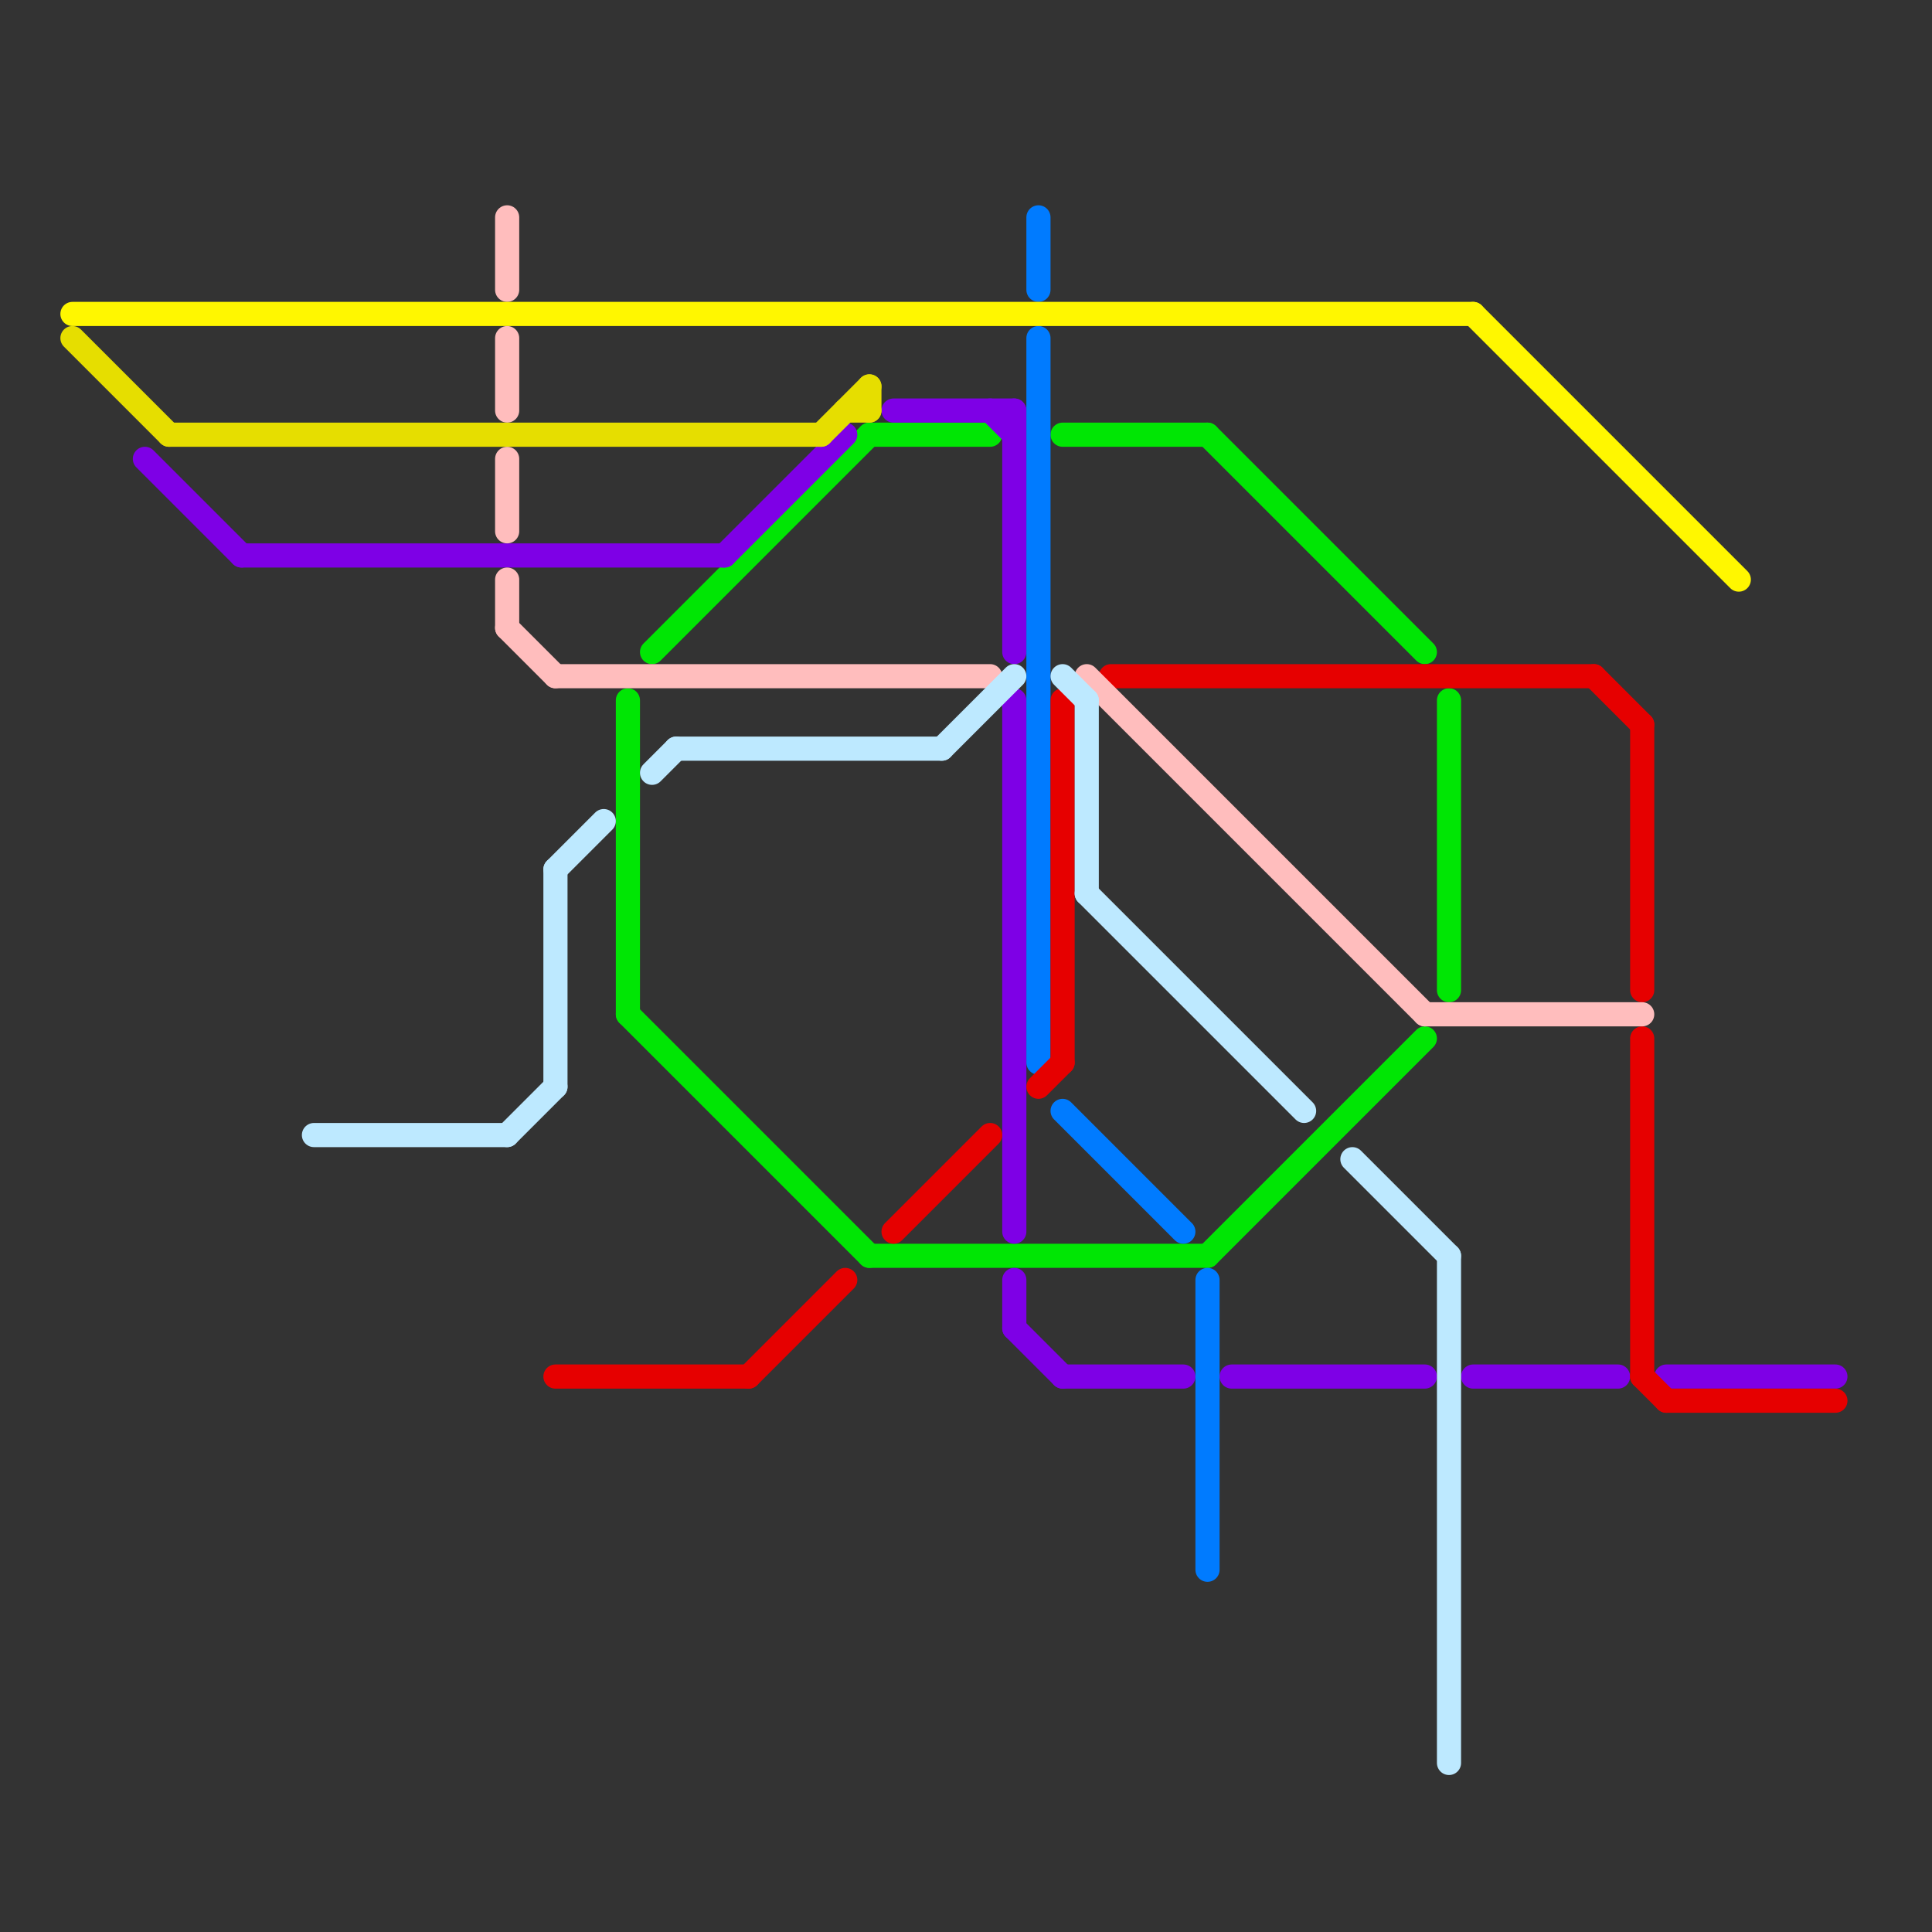 
<svg version="1.1" xmlns="http://www.w3.org/2000/svg" viewBox="0 0 80 80">
<rect x="0" y="0" width="80" height="80" fill="#333333" stroke="none"/>
<style>text { font: 1px Helvetica; font-weight: 600; white-space: pre; dominant-baseline: central; } line { stroke-width: 1; fill: none; stroke-linecap: round; stroke-linejoin: round; } .c0 { stroke: #00e604 } .c1 { stroke: #7e00e6 } .c2 { stroke: #007bff } .c3 { stroke: #e60000 } .c4 { stroke: #ffbdbd } .c5 { stroke: #bde9ff } .c6 { stroke: #fff700 } .c7 { stroke: #e6de00 } .w1 { stroke-width: 1; }</style><defs><g id="wm-xf"><circle r="1.2" fill="#000"/><circle r="0.9" fill="#fff"/><circle r="0.6" fill="#000"/><circle r="0.3" fill="#fff"/></g><g id="wm"><circle r="0.6" fill="#000"/><circle r="0.3" fill="#fff"/></g><g id="ct-xf"><circle r="0.5" fill="#fff" stroke="#000" stroke-width="0.2"/></g><g id="ct"><circle r="0.5" fill="#fff" stroke="#000" stroke-width="0.1"/></g></defs><line class="c0 " x1="50" y1="18" x2="59" y2="27"/><line class="c0 " x1="36" y1="18" x2="41" y2="18"/><line class="c0 " x1="36" y1="52" x2="50" y2="52"/><line class="c0 " x1="44" y1="18" x2="50" y2="18"/><line class="c0 " x1="26" y1="29" x2="26" y2="42"/><line class="c0 " x1="60" y1="29" x2="60" y2="41"/><line class="c0 " x1="26" y1="42" x2="36" y2="52"/><line class="c0 " x1="27" y1="27" x2="36" y2="18"/><line class="c0 " x1="50" y1="52" x2="59" y2="43"/><line class="c1 " x1="37" y1="17" x2="42" y2="17"/><line class="c1 " x1="41" y1="17" x2="42" y2="18"/><line class="c1 " x1="30" y1="23" x2="35" y2="18"/><line class="c1 " x1="42" y1="55" x2="44" y2="57"/><line class="c1 " x1="69" y1="57" x2="76" y2="57"/><line class="c1 " x1="51" y1="57" x2="59" y2="57"/><line class="c1 " x1="42" y1="29" x2="42" y2="51"/><line class="c1 " x1="61" y1="57" x2="67" y2="57"/><line class="c1 " x1="42" y1="17" x2="42" y2="27"/><line class="c1 " x1="10" y1="23" x2="30" y2="23"/><line class="c1 " x1="6" y1="19" x2="10" y2="23"/><line class="c1 " x1="42" y1="53" x2="42" y2="55"/><line class="c1 " x1="44" y1="57" x2="49" y2="57"/><line class="c2 " x1="44" y1="46" x2="49" y2="51"/><line class="c2 " x1="43" y1="14" x2="43" y2="44"/><line class="c2 " x1="50" y1="53" x2="50" y2="65"/><line class="c2 " x1="43" y1="9" x2="43" y2="12"/><line class="c3 " x1="68" y1="30" x2="68" y2="41"/><line class="c3 " x1="44" y1="29" x2="44" y2="44"/><line class="c3 " x1="37" y1="51" x2="41" y2="47"/><line class="c3 " x1="31" y1="57" x2="35" y2="53"/><line class="c3 " x1="68" y1="43" x2="68" y2="57"/><line class="c3 " x1="66" y1="28" x2="68" y2="30"/><line class="c3 " x1="68" y1="57" x2="69" y2="58"/><line class="c3 " x1="43" y1="45" x2="44" y2="44"/><line class="c3 " x1="69" y1="58" x2="76" y2="58"/><line class="c3 " x1="46" y1="28" x2="66" y2="28"/><line class="c3 " x1="23" y1="57" x2="31" y2="57"/><line class="c4 " x1="59" y1="42" x2="68" y2="42"/><line class="c4 " x1="21" y1="9" x2="21" y2="12"/><line class="c4 " x1="21" y1="14" x2="21" y2="17"/><line class="c4 " x1="21" y1="19" x2="21" y2="22"/><line class="c4 " x1="45" y1="28" x2="59" y2="42"/><line class="c4 " x1="21" y1="24" x2="21" y2="26"/><line class="c4 " x1="23" y1="28" x2="41" y2="28"/><line class="c4 " x1="21" y1="26" x2="23" y2="28"/><line class="c5 " x1="45" y1="29" x2="45" y2="37"/><line class="c5 " x1="44" y1="28" x2="45" y2="29"/><line class="c5 " x1="21" y1="47" x2="23" y2="45"/><line class="c5 " x1="60" y1="52" x2="60" y2="73"/><line class="c5 " x1="45" y1="37" x2="54" y2="46"/><line class="c5 " x1="13" y1="47" x2="21" y2="47"/><line class="c5 " x1="23" y1="36" x2="23" y2="45"/><line class="c5 " x1="23" y1="36" x2="25" y2="34"/><line class="c5 " x1="27" y1="32" x2="28" y2="31"/><line class="c5 " x1="56" y1="48" x2="60" y2="52"/><line class="c5 " x1="39" y1="31" x2="42" y2="28"/><line class="c5 " x1="28" y1="31" x2="39" y2="31"/><line class="c6 " x1="61" y1="13" x2="72" y2="24"/><line class="c6 " x1="3" y1="13" x2="61" y2="13"/><line class="c7 " x1="35" y1="17" x2="36" y2="17"/><line class="c7 " x1="34" y1="18" x2="36" y2="16"/><line class="c7 " x1="7" y1="18" x2="34" y2="18"/><line class="c7 " x1="36" y1="16" x2="36" y2="17"/><line class="c7 " x1="3" y1="14" x2="7" y2="18"/>
</svg>
